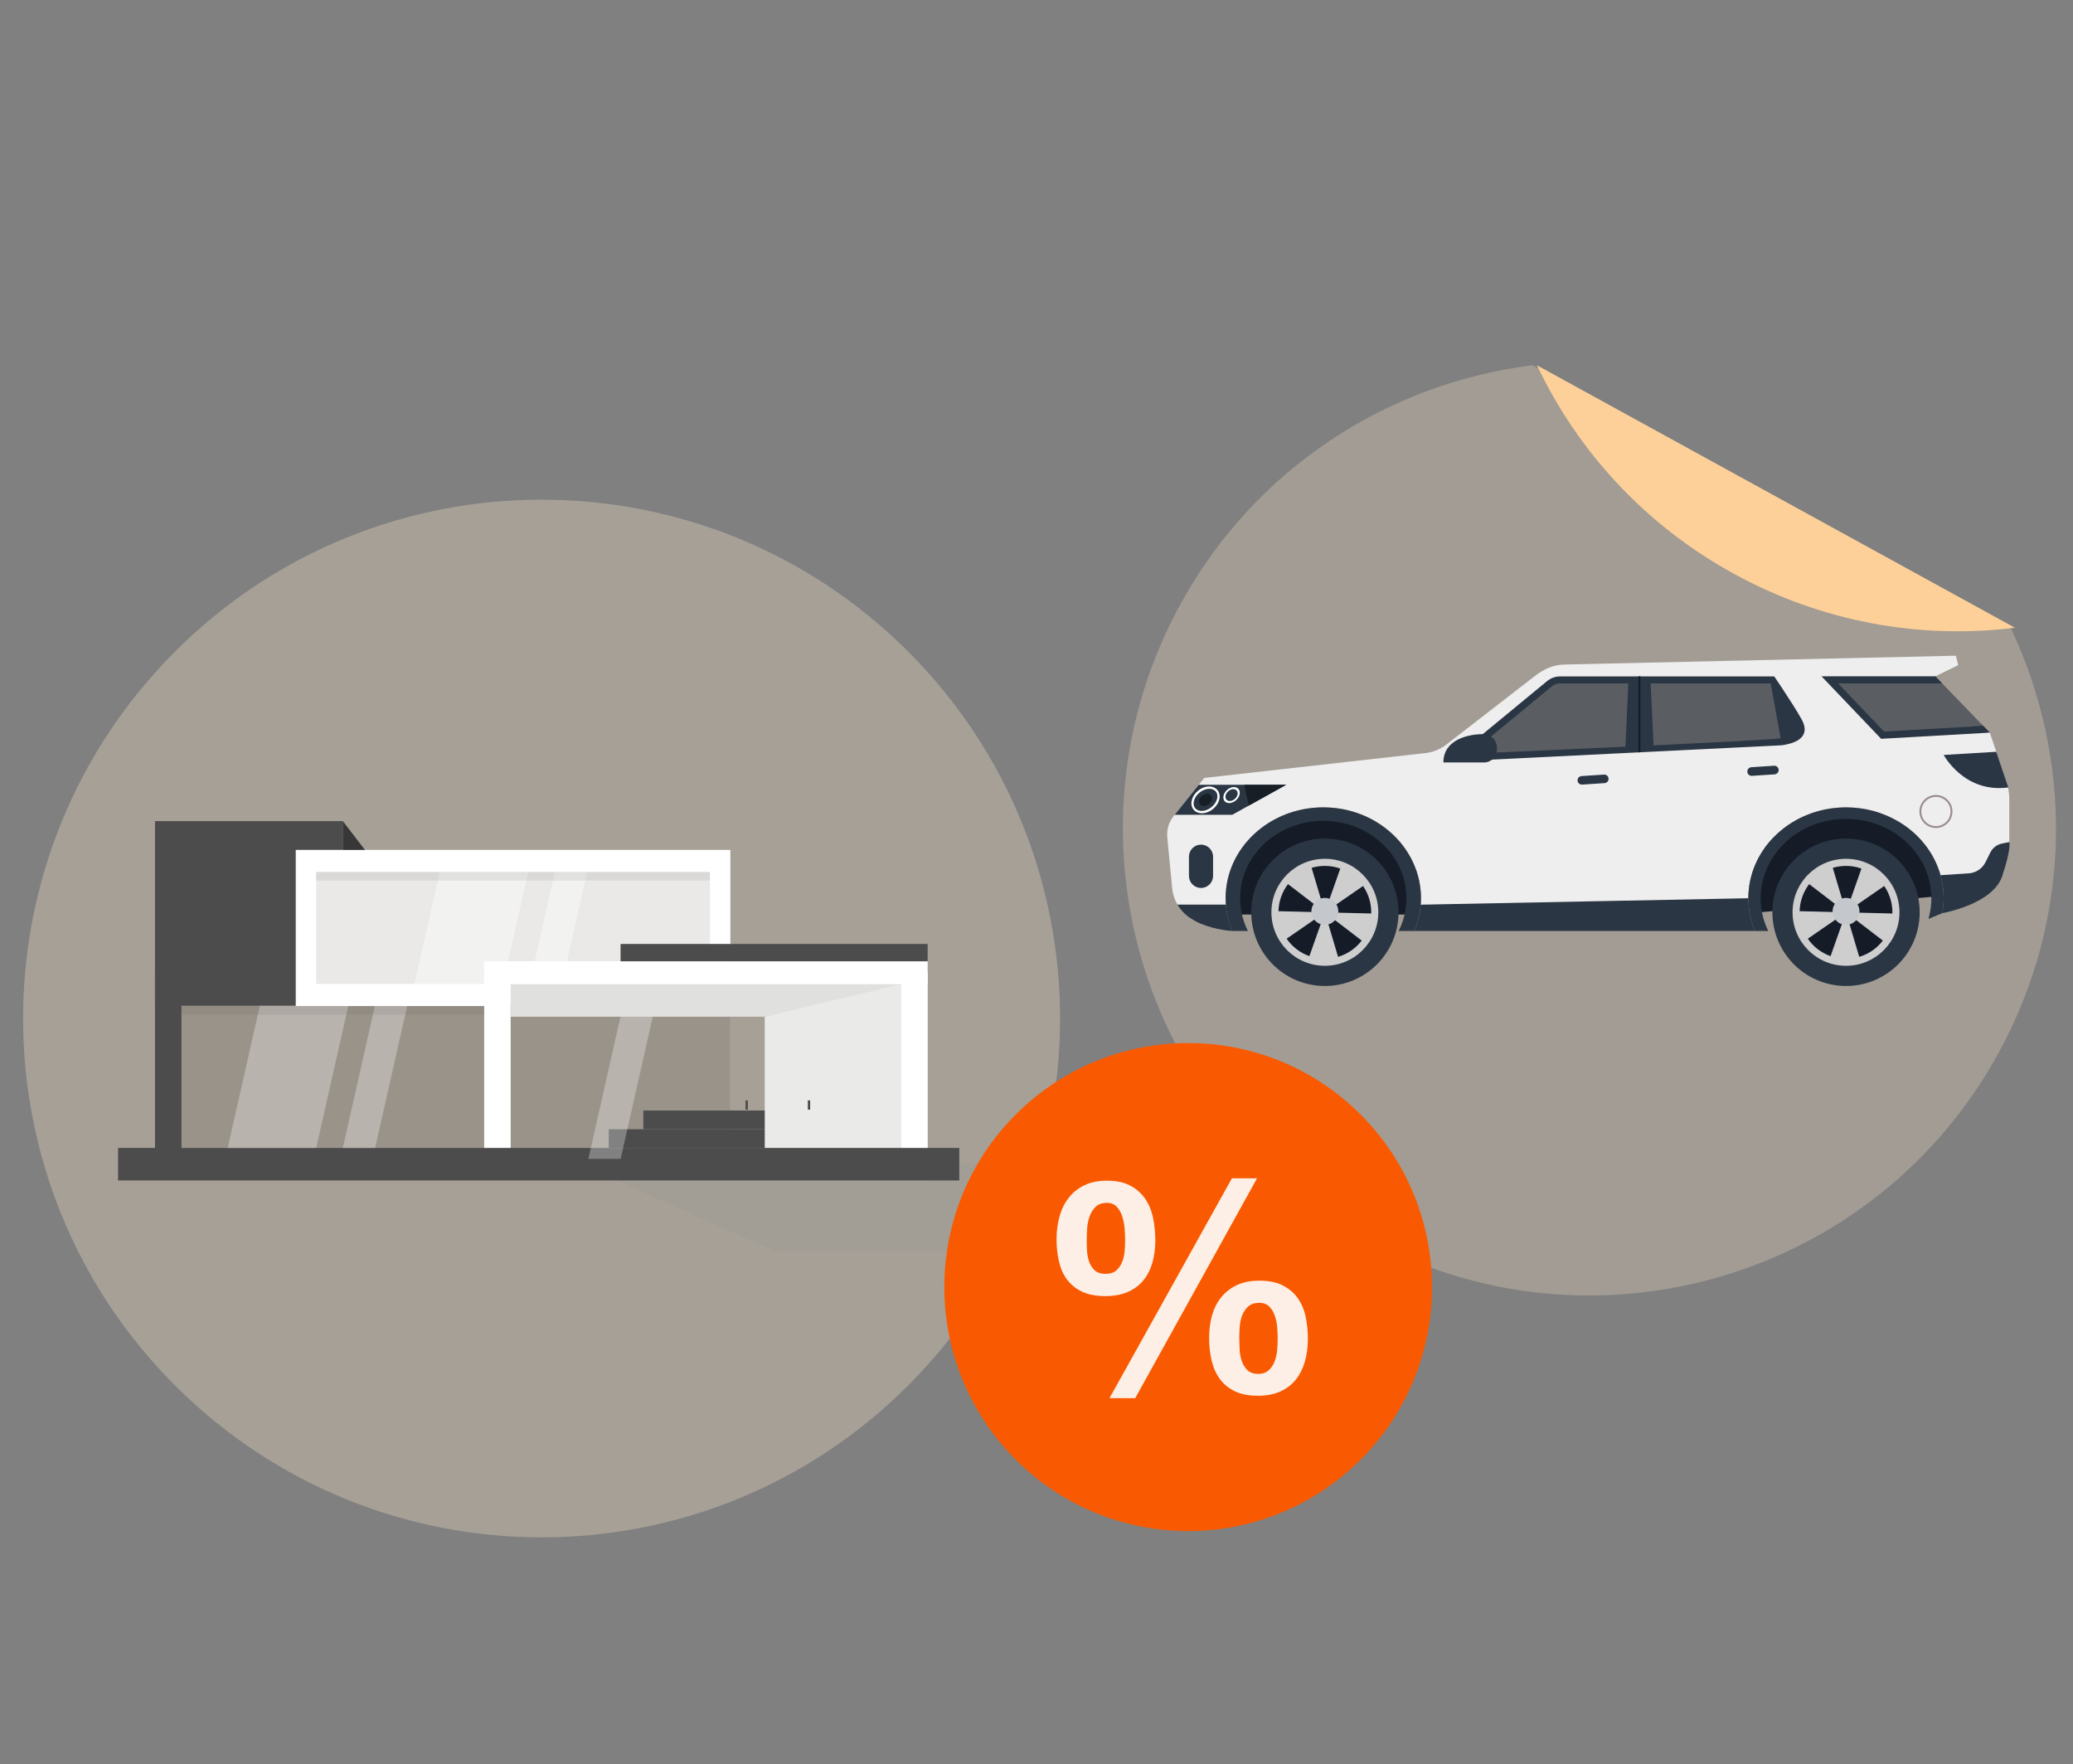 <svg width="496" height="422" viewBox="0 0 496 422" fill="none" xmlns="http://www.w3.org/2000/svg">
<rect x="0" y="0" width="496" height="422" fill="#808080" stroke="none"/>
<g clip-path="url(#clip0_1885_109074)">
<path opacity="0.3" d="M217.309 331.425C265.757 282.952 265.757 204.361 217.309 155.887C168.86 107.413 90.309 107.413 41.86 155.887C-6.589 204.361 -6.589 282.952 41.86 331.426C90.308 379.899 168.86 379.899 217.309 331.425Z" fill="#FEEACB"/>
<g clip-path="url(#clip1_1885_109074)">
<g opacity="0.9">
<path opacity="0.3" d="M481.062 150.176L366.696 87.385C332.312 91.642 300.393 111.8 282.452 144.508C252.799 198.577 272.568 266.459 326.609 296.131C380.649 325.799 448.497 306.02 478.153 251.954C496.092 219.243 495.942 181.479 481.062 150.176Z" fill="#FEEACB"/>
</g>
<path d="M462.841 214.475C462.841 212.75 462.601 211.076 462.153 209.483C460.782 204.603 457.446 200.462 452.981 197.834C449.714 195.912 445.843 194.8 441.693 194.8C435.441 194.8 429.824 197.324 425.953 201.335C422.59 204.819 420.544 209.425 420.544 214.476C420.544 214.848 420.556 215.218 420.578 215.585C420.632 216.491 420.752 217.38 420.933 218.249L462.841 214.489C462.841 214.484 462.841 214.479 462.841 214.475Z" fill="#151C28"/>
<path d="M336.765 217.996C336.945 216.981 337.04 215.94 337.04 214.879C337.04 213.213 336.809 211.598 336.376 210.058C335.05 205.346 331.83 201.347 327.517 198.81C324.363 196.954 320.625 195.88 316.618 195.88C310.581 195.88 305.158 198.317 301.42 202.19C298.173 205.555 296.197 210.001 296.197 214.879C296.197 215.238 296.208 215.595 296.23 215.949C296.287 216.914 296.423 217.86 296.63 218.782H336.604C336.663 218.522 336.718 218.261 336.765 217.996Z" fill="#151C28"/>
<path d="M418.328 214.881C418.328 209.301 420.589 204.212 424.303 200.364C390.758 204.656 355.572 209.535 355.702 208.557C355.784 207.95 348.321 207.779 338.716 207.808C339.535 210.026 339.981 212.404 339.981 214.881C339.981 215.399 339.961 215.912 339.923 216.422C339.757 218.624 339.238 220.733 338.418 222.705H349.279H419.887C419.031 220.638 418.502 218.42 418.364 216.105C418.341 215.699 418.328 215.292 418.328 214.881Z" fill="#2B3644"/>
<path d="M480.756 201.443L470.009 194.406C470.009 194.406 463.776 195.235 454.165 196.495C459.099 199.397 462.784 203.973 464.3 209.363C464.795 211.124 465.059 212.973 465.059 214.879C465.059 216.093 464.95 217.284 464.744 218.444H464.747C464.747 218.444 476.801 216.376 479.064 209.581C481.327 202.787 480.756 201.443 480.756 201.443Z" fill="#2B3644"/>
<path opacity="0.6" d="M349.744 181.24C362.012 180.663 426.777 177.432 426.777 177.432L426.345 164.541C425.294 162.947 424.512 162.47 424.512 162.47L371.844 162.923L349.744 181.24Z" fill="#2B3644"/>
<path d="M472.253 173.738L472.295 173.782L450.777 175L439.798 163.49H450.374H462.335H464.699L463.063 161.801L463.894 160.092H431.864L449.405 178.481L476.097 175.268L474.494 173.612L472.253 173.738Z" fill="#2B3644"/>
<path d="M341.769 184.138L371.546 161.792H424.511L429.573 166.393C432.098 168.655 435.611 171.118 438.192 172.927C441.008 174.902 442.003 175.617 442.428 176.26L444.02 178.675L426.511 179.986C426.446 179.995 426.382 180.005 426.315 180.013C421.097 180.694 349.867 183.788 346.837 183.919L341.769 184.138ZM371.261 164.229L351.762 180.302C368.571 179.563 421.59 177.202 425.877 176.643C425.925 176.636 425.971 176.629 426.017 176.623L426.22 176.598L436.424 175.834C433.703 173.926 429.889 171.266 427.137 168.766L426.978 168.622L423.597 163.491H373.315C372.566 163.491 371.839 163.751 371.261 164.229Z" fill="#2B3644"/>
<path opacity="0.2" d="M463.057 161.792L463.06 161.797L463.057 161.792Z" fill="#302E3B"/>
<path opacity="0.6" d="M450.09 176.741L476.095 175.269L463.062 161.802L463.056 161.792H435.831L450.09 176.741Z" fill="#2B3644"/>
<path d="M480.047 186.93L476.096 175.268L450.091 176.741L435.831 161.791H463.056L468.538 159.13L467.973 156.865L374.387 158.971C371.714 159.033 369.798 159.891 367.615 161.435L346.037 178.138C344.594 179.255 342.872 179.954 341.059 180.157L288.142 186.101L280.798 195.247C279.655 196.671 279.113 198.484 279.289 200.302L280.461 212.474C280.597 213.886 281.042 215.23 281.741 216.423H293.313C293.275 215.913 293.254 215.399 293.254 214.882C293.254 202.877 303.715 193.144 316.619 193.144C329.523 193.144 339.984 202.876 339.984 214.882C339.984 215.4 339.963 215.913 339.925 216.423L418.329 214.882C418.329 202.877 428.79 193.144 441.694 193.144C452.549 193.144 461.674 200.032 464.299 209.365L471.034 208.93C472.76 208.819 474.295 207.799 475.068 206.251L476.226 203.932C476.781 202.823 477.816 202.032 479.032 201.789L480.755 201.443V191.232C480.757 189.77 480.517 188.316 480.047 186.93ZM426.347 178.291C426.265 178.304 346.766 182.221 346.766 182.221L370.117 162.973C371.043 162.209 372.204 161.793 373.404 161.793H424.514C424.514 161.793 425.297 162.949 426.347 164.542V178.291Z" fill="#EEEEEE"/>
<path d="M284.711 219.567C285.486 220.084 286.314 220.562 287.135 220.907C291.063 222.559 294.814 222.704 294.814 222.704H294.816C293.998 220.733 293.478 218.622 293.312 216.421H281.74C282.471 217.666 283.479 218.747 284.711 219.567Z" fill="#2B3644"/>
<path d="M431.077 172.098C430.001 170.146 427.886 166.875 426.347 164.542L423.608 163.151L426.347 178.291C431.351 177.571 432.858 175.329 431.077 172.098Z" fill="#2B3644"/>
<path d="M286.821 187.742H307.731L294.829 194.925H281.053L286.821 187.742Z" fill="#2B3644"/>
<path d="M290.247 209.534C290.247 211.129 288.954 212.422 287.361 212.422C285.767 212.422 284.475 211.129 284.475 209.534V204.948C284.475 203.353 285.767 202.06 287.361 202.06C288.954 202.06 290.247 203.353 290.247 204.948V209.534Z" fill="#2B3644"/>
<path d="M384.875 186.258C384.911 186.822 384.484 187.307 383.922 187.345L378.545 187.696C377.982 187.732 377.496 187.305 377.459 186.742C377.422 186.178 377.849 185.692 378.412 185.655L383.788 185.304C384.352 185.267 384.838 185.694 384.875 186.258Z" fill="#2B3644"/>
<path d="M425.571 184.147C425.608 184.717 425.177 185.208 424.607 185.245L419.176 185.6C418.607 185.637 418.116 185.206 418.078 184.636C418.041 184.067 418.472 183.575 419.042 183.538L424.473 183.183C425.042 183.146 425.533 183.577 425.571 184.147Z" fill="#2B3644"/>
<path d="M477.646 179.845L465.058 180.603C465.058 180.603 469.951 189.809 480.535 188.377L477.646 179.845Z" fill="#2B3644"/>
<path d="M395.695 179.655L388.854 179.978L389.656 162.131H394.892L395.695 179.655Z" fill="#2B3644"/>
<path d="M298.045 221.546C297.348 219.867 296.906 218.068 296.764 216.194C296.731 215.76 296.713 215.322 296.713 214.881C296.713 213.552 296.865 212.255 297.151 211.006C299.066 202.64 307.053 196.366 316.616 196.366C325.34 196.366 332.753 201.589 335.44 208.857C336.138 210.746 336.518 212.772 336.518 214.882C336.518 215.324 336.5 215.761 336.468 216.195C336.326 218.07 335.884 219.868 335.186 221.547C335.023 221.94 334.846 222.326 334.655 222.707H338.416C339.235 220.735 339.754 218.624 339.92 216.424C339.959 215.914 339.979 215.4 339.979 214.882C339.979 212.406 339.533 210.027 338.714 207.81C335.56 199.277 326.857 193.145 316.615 193.145C305.388 193.145 296.013 200.511 293.764 210.332C293.428 211.8 293.25 213.321 293.25 214.882C293.25 215.401 293.27 215.914 293.309 216.424C293.474 218.625 293.994 220.735 294.813 222.707H298.575C298.387 222.326 298.209 221.94 298.045 221.546Z" fill="#2B3644"/>
<path d="M422.634 221.72C421.884 219.914 421.423 217.975 421.301 215.951C421.28 215.597 421.269 215.24 421.269 214.881C421.269 210.004 423.245 205.557 426.492 202.192C430.231 198.319 435.654 195.882 441.69 195.882C445.697 195.882 449.435 196.956 452.589 198.812C456.902 201.349 460.122 205.348 461.447 210.06C461.88 211.599 462.112 213.215 462.112 214.881C462.112 215.942 462.017 216.983 461.837 217.998C461.727 218.617 461.584 219.225 461.412 219.823L464.741 218.447C464.947 217.287 465.055 216.096 465.055 214.882C465.055 212.976 464.791 211.128 464.296 209.367C462.781 203.976 459.096 199.401 454.161 196.498C450.553 194.375 446.277 193.146 441.691 193.146C434.785 193.146 428.58 195.934 424.302 200.366C420.587 204.214 418.326 209.302 418.326 214.882C418.326 215.293 418.34 215.701 418.364 216.108C418.502 218.422 419.03 220.641 419.887 222.708H423.077C422.92 222.382 422.772 222.053 422.634 221.72Z" fill="#2B3644"/>
<path d="M288.98 189.876C288.547 189.836 288.068 189.99 287.666 190.3C286.919 190.873 286.659 191.811 287.088 192.391C287.272 192.639 287.563 192.794 287.906 192.825C288.338 192.865 288.817 192.711 289.218 192.401C289.573 192.129 289.831 191.766 289.944 191.381C290.061 190.978 290.009 190.597 289.797 190.31C289.613 190.062 289.322 189.908 288.98 189.876Z" fill="#171E26"/>
<path d="M291.368 189.101C290.971 188.564 290.344 188.23 289.6 188.162C288.664 188.076 287.629 188.41 286.761 189.077C285.146 190.317 284.587 192.346 285.512 193.599C285.91 194.136 286.536 194.47 287.28 194.538C288.216 194.624 289.25 194.291 290.12 193.623C290.887 193.034 291.444 192.25 291.687 191.418C291.942 190.547 291.828 189.724 291.368 189.101ZM291.18 191.211C290.966 191.941 290.469 192.634 289.78 193.164C289.003 193.761 288.091 194.06 287.278 193.987C286.69 193.932 286.222 193.69 285.922 193.284C285.183 192.284 285.711 190.603 287.099 189.537C287.876 188.94 288.789 188.64 289.601 188.715C290.189 188.769 290.657 189.011 290.957 189.417C291.303 189.883 291.381 190.52 291.18 191.211Z" fill="white"/>
<path d="M295.767 191.411C294.865 192.23 293.643 192.353 293.038 191.686C292.433 191.019 292.674 189.814 293.574 188.994C294.476 188.175 295.698 188.052 296.303 188.719C296.909 189.386 296.669 190.591 295.767 191.411Z" fill="white"/>
<path d="M295.485 191.1C294.816 191.708 293.909 191.799 293.46 191.304C293.011 190.809 293.19 189.915 293.859 189.307C294.527 188.699 295.434 188.608 295.883 189.103C296.333 189.598 296.154 190.492 295.485 191.1Z" fill="#2B3644"/>
<path d="M297.684 187.742L298.8 192.716L307.733 187.742H297.684Z" fill="#171E26"/>
<path d="M334.619 218.393C334.701 208.655 326.88 200.693 317.148 200.611C307.417 200.528 299.461 208.355 299.379 218.093C299.296 227.831 307.118 235.792 316.849 235.875C326.58 235.958 334.536 228.131 334.619 218.393Z" fill="#2B3644"/>
<path d="M329.784 218.246C329.784 225.314 324.058 231.044 316.995 231.044C309.931 231.044 304.205 225.314 304.205 218.246C304.205 211.177 309.931 205.447 316.995 205.447C324.058 205.447 329.784 211.177 329.784 218.246Z" fill="#CECECE"/>
<path d="M316.993 218.257L328.093 218.535C328.153 216.167 327.448 213.865 326.135 211.954L316.993 218.257Z" fill="#151C28"/>
<path d="M316.991 218.26L307.849 224.561C309.133 226.429 310.998 227.923 313.297 228.735L316.991 218.26Z" fill="#151C28"/>
<path d="M325.809 225.012L316.993 218.256L320.157 228.904C322.378 228.243 324.37 226.893 325.809 225.012Z" fill="#151C28"/>
<path d="M316.991 218.259L320.686 207.783C318.387 206.971 315.999 206.963 313.828 207.611L316.991 218.259Z" fill="#151C28"/>
<path d="M316.993 218.259L308.176 211.505C307.486 212.408 306.922 213.433 306.524 214.563C306.126 215.693 305.921 216.845 305.893 217.981L316.993 218.259Z" fill="#151C28"/>
<path d="M320.212 218.027C320.212 219.805 318.772 221.247 316.995 221.247C315.218 221.247 313.777 219.805 313.777 218.027C313.777 216.249 315.218 214.807 316.995 214.807C318.772 214.807 320.212 216.249 320.212 218.027Z" fill="#C4C7CC"/>
<path d="M459.316 218.39C459.398 208.652 451.577 200.691 441.845 200.608C432.114 200.526 424.159 208.353 424.076 218.091C423.994 227.829 431.815 235.79 441.547 235.873C451.278 235.955 459.234 228.128 459.316 218.39Z" fill="#2B3644"/>
<path d="M454.48 218.248C454.48 225.316 448.754 231.046 441.691 231.046C434.626 231.046 428.901 225.316 428.901 218.248C428.901 211.179 434.626 205.449 441.691 205.449C448.754 205.449 454.48 211.179 454.48 218.248Z" fill="#CECECE"/>
<path d="M441.688 218.257L452.788 218.535C452.848 216.167 452.143 213.865 450.83 211.954L441.688 218.257Z" fill="#151C28"/>
<path d="M441.689 218.26L432.547 224.562C433.83 226.429 435.695 227.923 437.995 228.735L441.689 218.26Z" fill="#151C28"/>
<path d="M450.504 225.012L441.688 218.256L444.852 228.904C447.074 228.243 449.066 226.893 450.504 225.012Z" fill="#151C28"/>
<path d="M441.688 218.259L445.383 207.783C443.083 206.971 440.695 206.963 438.523 207.611L441.688 218.259Z" fill="#151C28"/>
<path d="M441.688 218.259L432.872 211.505C432.182 212.408 431.618 213.433 431.22 214.563C430.822 215.693 430.618 216.845 430.588 217.981L441.688 218.259Z" fill="#151C28"/>
<path d="M444.909 218.025C444.909 219.803 443.468 221.245 441.691 221.245C439.914 221.245 438.474 219.803 438.474 218.025C438.474 216.247 439.914 214.805 441.691 214.805C443.468 214.805 444.909 216.247 444.909 218.025Z" fill="#C4C7CC"/>
<path d="M355.056 182.402H345.354C345.354 176.987 351.161 175.622 354.903 175.622C356.708 175.622 358.171 177.087 358.171 178.893V179.284C358.171 181.006 356.777 182.402 355.056 182.402Z" fill="#2B3644"/>
<path d="M463.205 198.082C461.027 198.082 459.255 196.31 459.255 194.129C459.255 191.951 461.026 190.177 463.205 190.177C465.383 190.177 467.154 191.949 467.154 194.129C467.153 196.308 465.382 198.082 463.205 198.082ZM463.205 190.631C461.276 190.631 459.708 192.201 459.708 194.131C459.708 196.06 461.276 197.63 463.205 197.63C465.133 197.63 466.702 196.06 466.702 194.131C466.7 192.201 465.132 190.631 463.205 190.631Z" fill="#998C8C"/>
<path d="M392.499 179.964L392.046 179.986V161.79H392.499V179.964Z" fill="#151C28"/>
<g opacity="0.2">
<path opacity="0.2" d="M222.374 278.375V282.397H147.674L185.757 299.467H245.505V282.397V278.375H222.374Z" fill="#5D5D5D"/>
</g>
<path d="M82.025 196.434H37.083V240.608H82.025V196.434Z" fill="#4C4C4C"/>
<path opacity="0.1" d="M174.662 240.609H37.083V274.62H174.662V240.609Z" fill="#2C231C"/>
<path d="M215.521 280.667L182.968 274.618V243.217L216.402 234.044L215.521 280.667Z" fill="#EAEAE8"/>
<path d="M174.757 203.318H70.761V240.673H174.757V203.318Z" fill="white"/>
<path opacity="0.1" d="M169.86 208.6H75.658V235.391H169.86V208.6Z" fill="#2C231C"/>
<path opacity="0.4" d="M125.979 238.62L132.76 208.6H140.49L133.759 238.397L125.979 238.62Z" fill="url(#paint0_linear_1885_109074)"/>
<path d="M221.97 232.704H215.632V280.669H221.97V232.704Z" fill="white"/>
<path d="M122.185 232.704H115.847V280.669H122.185V232.704Z" fill="white"/>
<path d="M43.42 232.704H37.083V280.669H43.42V232.704Z" fill="#4C4C4C"/>
<path d="M182.968 243.219H122.183V232.704L215.633 235.44L182.968 243.219Z" fill="#E0E0DE"/>
<path d="M229.529 274.619H28.248V282.397H229.529V274.619Z" fill="#4C4C4C"/>
<path d="M182.968 270.14H145.659V274.619H182.968V270.14Z" fill="#4C4C4C"/>
<path d="M182.968 265.662H153.929V270.14H182.968V265.662Z" fill="#4C4C4C"/>
<path d="M82.024 196.434L87.325 203.319H82.024V196.434Z" fill="#373737"/>
<path d="M221.956 229.966H115.847V235.44H221.956V229.966Z" fill="white"/>
<path opacity="0.3" d="M75.657 274.619H54.484L62.166 240.609H83.34L75.657 274.619Z" fill="url(#paint1_linear_1885_109074)"/>
<path opacity="0.3" d="M89.753 274.619H82.024L89.706 240.609H97.436L89.753 274.619Z" fill="url(#paint2_linear_1885_109074)"/>
<path opacity="0.3" d="M148.505 277.229H140.775L148.458 243.219H156.187L148.505 277.229Z" fill="url(#paint3_linear_1885_109074)"/>
<path opacity="0.4" d="M98.585 237.974L105.219 208.601H126.393L119.613 238.615L98.585 237.974Z" fill="url(#paint4_linear_1885_109074)"/>
<path d="M221.954 225.82H148.481V229.967H221.954V225.82Z" fill="#4C4C4C"/>
<path opacity="0.1" d="M169.86 208.6H75.658V210.646H169.86V208.6Z" fill="#4C4C4C"/>
<path opacity="0.1" d="M115.845 240.673H43.42V242.719H115.845V240.673Z" fill="#4C4C4C"/>
<path d="M178.937 263.236H178.375V265.467H178.937V263.236Z" fill="#4C4C4C"/>
<path d="M193.849 263.236H193.286V265.467H193.849V263.236Z" fill="#4C4C4C"/>
<path d="M325.547 349.181C348.333 326.384 348.333 289.422 325.547 266.625C302.762 243.828 265.819 243.828 243.034 266.625C220.249 289.422 220.249 326.384 243.034 349.181C265.819 371.978 302.762 371.978 325.547 349.181Z" fill="#F95A01"/>
<path opacity="0.9" d="M253.507 291.015C253.98 289.315 254.709 287.832 255.702 286.558C256.694 285.285 257.938 284.28 259.45 283.55C260.956 282.82 262.748 282.452 264.826 282.452C267.045 282.452 268.884 282.832 270.343 283.585C271.802 284.339 272.993 285.367 273.916 286.664C274.838 287.96 275.486 289.485 275.86 291.231C276.239 292.978 276.426 294.817 276.426 296.751C276.426 298.684 276.187 300.465 275.72 302.095C275.247 303.725 274.529 305.126 273.56 306.306C272.591 307.486 271.353 308.409 269.847 309.069C268.335 309.729 266.543 310.062 264.47 310.062C262.298 310.062 260.471 309.723 258.988 309.034C257.506 308.351 256.303 307.404 255.381 306.201C254.458 304.998 253.799 303.561 253.402 301.885C252.999 300.208 252.8 298.404 252.8 296.47C252.8 294.531 253.034 292.715 253.507 291.015ZM260.086 299.151C260.133 300.098 260.296 300.979 260.582 301.803C260.862 302.627 261.312 303.328 261.925 303.894C262.538 304.461 263.408 304.741 264.54 304.741C265.626 304.741 266.484 304.461 267.121 303.894C267.757 303.328 268.23 302.632 268.533 301.803C268.843 300.979 269.029 300.103 269.1 299.186C269.17 298.269 269.205 297.428 269.205 296.675C269.205 295.968 269.17 295.109 269.1 294.093C269.029 293.077 268.854 292.101 268.568 291.155C268.288 290.209 267.85 289.409 267.261 288.749C266.671 288.089 265.854 287.756 264.82 287.756C263.688 287.756 262.806 288.065 262.17 288.679C261.534 289.292 261.049 290.045 260.722 290.945C260.389 291.844 260.191 292.808 260.121 293.848C260.051 294.887 260.016 295.805 260.016 296.611C260.016 297.358 260.039 298.211 260.086 299.151ZM300.764 281.886L271.622 334.471H265.468L294.757 281.886H300.764ZM290.011 314.653C290.484 313 291.213 311.563 292.206 310.337C293.198 309.11 294.447 308.14 295.954 307.434C297.46 306.727 299.252 306.371 301.33 306.371C303.549 306.371 305.388 306.739 306.847 307.469C308.307 308.199 309.497 309.192 310.42 310.442C311.342 311.692 311.99 313.169 312.364 314.863C312.743 316.563 312.93 318.379 312.93 320.313C312.93 322.246 312.691 324.039 312.224 325.692C311.751 327.345 311.033 328.782 310.064 330.009C309.095 331.235 307.857 332.193 306.351 332.876C304.839 333.56 303.047 333.904 300.974 333.904C298.803 333.904 296.975 333.548 295.493 332.841C294.01 332.135 292.807 331.153 291.885 329.903C290.962 328.653 290.303 327.176 289.906 325.482C289.503 323.782 289.304 321.966 289.304 320.032C289.304 318.099 289.538 316.306 290.011 314.653ZM296.59 322.719C296.637 323.712 296.8 324.641 297.086 325.517C297.372 326.393 297.816 327.135 298.429 327.748C299.042 328.361 299.912 328.671 301.044 328.671C302.13 328.671 302.988 328.361 303.625 327.748C304.261 327.135 304.734 326.393 305.037 325.517C305.347 324.647 305.534 323.724 305.604 322.754C305.674 321.785 305.709 320.926 305.709 320.173C305.709 319.466 305.674 318.625 305.604 317.661C305.534 316.691 305.358 315.774 305.072 314.898C304.792 314.028 304.354 313.269 303.765 312.632C303.175 311.995 302.358 311.674 301.325 311.674C300.192 311.674 299.31 311.954 298.674 312.521C298.038 313.088 297.553 313.794 297.22 314.647C296.888 315.494 296.689 316.417 296.619 317.41C296.549 318.403 296.514 319.296 296.514 320.097C296.52 320.856 296.543 321.732 296.59 322.719Z" fill="white"/>
</g>
<path d="M414.803 137.23C393.453 125.509 377.457 107.824 367.737 87.383L482.104 150.174C459.656 152.952 436.152 148.951 414.803 137.23Z" fill="#FED099"/>
</g>
<defs>
<linearGradient id="paint0_linear_1885_109074" x1="133.622" y1="213.289" x2="132.869" y2="233.362" gradientUnits="userSpaceOnUse">
<stop stop-color="white"/>
<stop offset="1" stop-color="white"/>
</linearGradient>
<linearGradient id="paint1_linear_1885_109074" x1="15763.3" y1="34194.3" x2="15477.1" y2="40667.9" gradientUnits="userSpaceOnUse">
<stop stop-color="white"/>
<stop offset="1" stop-color="white"/>
</linearGradient>
<linearGradient id="paint2_linear_1885_109074" x1="11122.4" y1="34242.2" x2="10596.9" y2="40591.7" gradientUnits="userSpaceOnUse">
<stop stop-color="white"/>
<stop offset="1" stop-color="white"/>
</linearGradient>
<linearGradient id="paint3_linear_1885_109074" x1="18663.5" y1="34978.2" x2="18138.1" y2="41327.7" gradientUnits="userSpaceOnUse">
<stop stop-color="white"/>
<stop offset="1" stop-color="white"/>
</linearGradient>
<linearGradient id="paint4_linear_1885_109074" x1="25237.4" y1="22050.5" x2="25037" y2="27003.5" gradientUnits="userSpaceOnUse">
<stop stop-color="white"/>
<stop offset="1" stop-color="white"/>
</linearGradient>
<clipPath id="clip0_1885_109074">
<rect width="496" height="422" fill="white"/>
</clipPath>
<clipPath id="clip1_1885_109074">
<rect width="483.336" height="325.038" fill="white" transform="translate(12.664 66.366)"/>
</clipPath>
</defs>
</svg>
